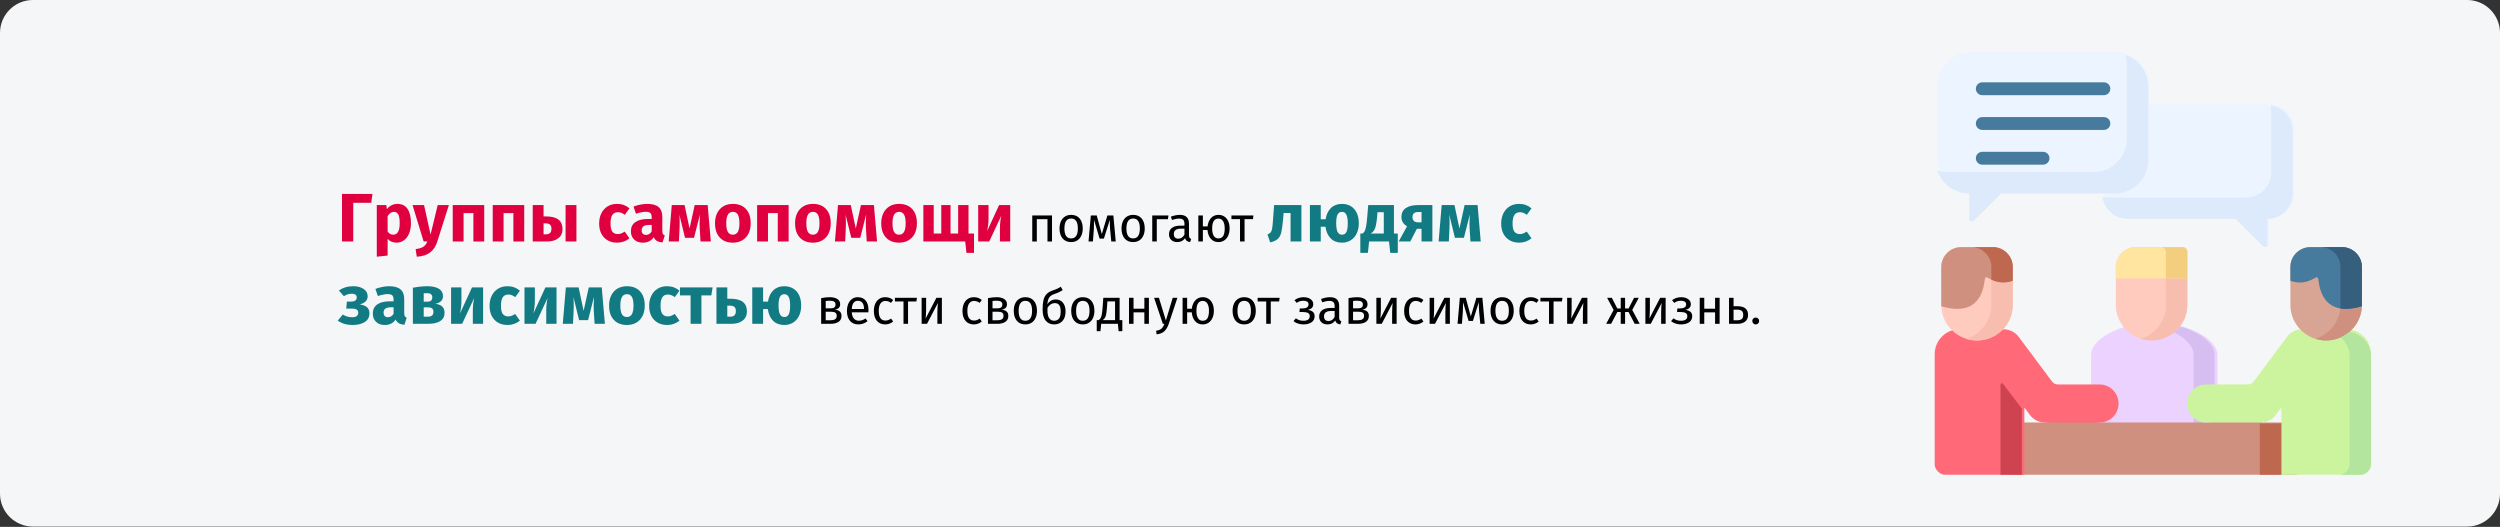 <?xml version="1.0" encoding="UTF-8"?>
<svg xmlns="http://www.w3.org/2000/svg" xmlns:xlink="http://www.w3.org/1999/xlink" width="911px" height="192px" viewBox="0 0 911 192" version="1.1">
  <rect x="0" y="0" width="911" height="192" fill="#333333" stroke="none"/>
  <title>Group 79@2x</title>
  <g id="Page-1" stroke="none" stroke-width="1" fill="none" fill-rule="evenodd">
    <g id="vorlage" transform="translate(0, -15212)">
      <g id="Group-79" transform="translate(0, 15212)">
        <g id="suchtselbsthilfe-definition-copy-2" fill-rule="nonzero">
          <path d="M12,0 L899,0 C905.627,0 911,5.373 911,12 L911,179.886 C911,186.513 905.627,191.886 899,191.886 L12,191.886 C5.373,191.886 0,186.513 0,179.886 L0,12 C0,5.373 5.373,0 12,0 Z" id="Path" fill="#F5F6F7"></path>
          <g id="Group" transform="translate(705, 19)">
            <path d="M69.63,100 L90.37,100 C97.14,101.995 103,105.89 103,110.376 L103,137 L57,137 L57,110.376 C57,105.89 62.86,101.995 69.63,100 L69.63,100 Z" id="Path" fill="#EBD2FF"></path>
            <path d="M94.373,110.376 L94.373,137 L102,137 L102,110.376 C102,105.89 96.259,101.995 89.626,100 L82,100 C88.632,101.995 94.373,105.89 94.373,110.376 Z" id="Path" fill="#D7BEF0"></path>
            <polygon id="Path" fill="#D09080" points="28 134.953 40.28 134.953 50.331 133.538 60.284 134.953 99.708 134.953 109.51 133 119.711 134.953 132 134.953 132 154 28 154"></polygon>
            <path d="M0,150.537 L0,110.066 C0,105.081 4.032,101 8.947,101 L23.721,101 C23.978,101 24.225,101.018 24.482,101.036 C26.772,100.812 29.124,101.761 30.618,103.756 L42.633,119.866 C43.243,120.68 43.898,121.11 45.091,121.11 L60.148,121.11 C63.932,121.11 67,124.206 67,128.037 C67,131.867 63.932,134.973 60.148,134.973 L40.158,134.973 C38.089,134.973 36.046,134.015 34.702,132.216 L32.669,129.487 L32.669,154 L3.422,154 C1.68,153.687 0.309,152.3 0,150.537 L0,150.537 Z" id="Path" fill="#FF6978"></path>
            <path d="M159,150.537 L159,110.066 C159,105.081 154.977,101 150.053,101 L135.287,101 C135.031,101 134.775,101.018 134.527,101.036 C132.228,100.812 129.877,101.761 128.382,103.756 L116.367,119.866 C115.81,120.609 115.165,121.11 113.909,121.11 L98.852,121.11 C95.068,121.11 92,124.206 92,128.037 C92,131.867 95.068,134.973 98.852,134.973 L118.842,134.973 C120.912,134.973 122.954,134.015 124.298,132.216 L126.34,129.487 L126.34,154 L155.579,154 C157.32,153.687 158.691,152.3 159,150.537 L159,150.537 Z" id="Path" fill="#CCF49F"></path>
            <path d="M71.163,60.659 L110.261,60.659 L120.155,70.602 C120.939,71.391 121.838,70.93 121.838,69.894 L121.838,60.659 C126.877,60.659 131,56.515 131,51.451 L131,28.209 C131,23.144 126.877,19 121.838,19 L71.163,19 C66.123,19 62,23.144 62,28.209 L62,51.451 C62,56.515 66.123,60.659 71.163,60.659 Z" id="Path" fill="#ECF4FF"></path>
            <path d="M24.732,50.821 L65.848,50.821 C72.532,50.821 78,45.392 78,38.756 L78,12.065 C78,5.429 72.532,-1.77635684e-15 65.848,-1.77635684e-15 L13.152,-1.77635684e-15 C6.468,-1.77635684e-15 1,5.429 1,12.065 L1,38.756 C1,45.392 6.469,50.821 13.152,50.821 L13.152,59.948 C13.152,60.927 14.121,61.364 14.843,60.638 L24.732,50.821 Z" id="Path" fill="#ECF4FF"></path>
            <g transform="translate(1, 1)">
              <path d="M16.321,14.681 C15.037,14.681 14,13.63 14,12.34 C14,11.051 15.037,10 16.321,10 L60.67,10 C61.963,10 63,11.051 63,12.34 C63,13.63 61.963,14.681 60.67,14.681 L16.321,14.681 Z M16.321,40 C15.037,40 14,38.958 14,37.669 C14,36.379 15.037,35.328 16.321,35.328 L38.5,35.328 C39.784,35.328 40.83,36.379 40.83,37.669 C40.83,38.958 39.784,40 38.5,40 L16.321,40 Z M16.321,27.336 C15.037,27.336 14,26.294 14,25.005 C14,23.715 15.037,22.664 16.321,22.664 L60.67,22.664 C61.963,22.664 63,23.715 63,25.005 C63,26.294 61.963,27.336 60.67,27.336 L16.321,27.336 Z" id="Shape" fill="#477B9E"></path>
              <g id="Path">
                <path d="M91.056,91.141 C91.056,98.254 85.194,104.075 78.03,104.075 C70.867,104.075 65.005,98.254 65.005,91.141 C65.005,86.524 65.005,81.899 65.005,77.283 C65.005,73.299 68.29,70.046 72.301,70.046 L89.117,70.046 C90.454,70.046 91.056,70.802 91.056,71.972 L91.056,91.141 Z" fill="#FFCBBE"></path>
                <path d="M65.005,77.283 L65.005,81.459 L91.056,81.459 L91.056,71.972 C91.056,70.802 90.454,70.046 89.117,70.046 L72.301,70.046 C68.29,70.046 65.005,73.299 65.005,77.283 Z" fill="#FFE5A0"></path>
                <path d="M1.399,91.141 C1.399,98.254 7.252,104.075 14.416,104.075 C21.58,104.075 27.441,98.254 27.441,91.141 L27.441,77.283 C27.441,73.299 24.165,70.046 20.154,70.046 L8.686,70.046 C4.675,70.046 1.399,73.299 1.399,77.283 L1.399,91.141 Z" fill="#FFCBBE"></path>
                <path d="M154.67,91.141 C154.67,98.254 148.808,104.075 141.644,104.075 C134.481,104.075 128.619,98.254 128.619,91.141 L128.619,77.283 C128.619,73.299 131.904,70.046 135.907,70.046 L147.383,70.046 C151.385,70.046 154.67,73.299 154.67,77.283 L154.67,91.141 Z" fill="#D8A595"></path>
                <path d="M154.67,91.141 C154.67,98.254 148.808,104.075 141.644,104.075 C140.29,104.075 138.97,103.864 137.74,103.477 C142.618,101.938 146.284,97.612 146.798,92.398 C148.835,92.741 151.403,92.565 154.653,91.589 L154.671,77.283 L154.671,91.141 L154.67,91.141 Z" fill="#D09080"></path>
                <path d="M27.442,77.283 L27.442,82.321 C23.776,83.675 20.765,82.567 19.003,81.565 C17.63,80.791 17.391,80.791 17.232,82.031 C16.754,85.671 15.107,95.695 1.408,91.588 L1.399,77.282 C1.39,73.299 4.675,70.046 8.687,70.046 L20.154,70.046 C24.165,70.046 27.442,73.299 27.442,77.283 Z" fill="#D09080"></path>
                <path d="M128.619,77.283 L128.619,82.321 C132.294,83.675 135.295,82.567 137.066,81.565 C138.43,80.791 138.669,80.791 138.829,82.031 C139.307,85.671 140.962,95.695 154.653,91.588 L154.67,77.282 C154.67,73.299 151.385,70.046 147.383,70.046 L135.907,70.046 C131.904,70.046 128.619,73.299 128.619,77.283 L128.619,77.283 Z" fill="#477B9E"></path>
                <path d="M146.86,77.283 L146.86,91.141 C146.86,91.562 146.842,91.985 146.798,92.398 C148.835,92.741 151.403,92.565 154.653,91.589 L154.671,77.283 C154.671,73.467 151.66,70.319 147.888,70.064 C147.72,70.046 147.551,70.046 147.383,70.046 L139.572,70.046 C143.575,70.046 146.86,73.299 146.86,77.283 L146.86,77.283 Z" fill="#365E7D"></path>
                <path d="M19.632,91.141 C19.632,96.9 15.789,101.815 10.511,103.477 C11.751,103.864 13.062,104.075 14.416,104.075 C21.58,104.075 27.442,98.254 27.442,91.141 L27.442,82.321 C24.183,83.517 21.438,82.779 19.632,81.899 L19.632,91.141 Z" fill="#F7BEAF"></path>
                <path d="M12.344,70.046 C16.356,70.046 19.632,73.299 19.632,77.283 L19.632,81.899 C21.438,82.778 24.183,83.517 27.442,82.321 L27.442,77.283 C27.442,73.299 24.165,70.046 20.154,70.046 L12.344,70.046 Z" fill="#BE694F"></path>
                <path d="M83.246,91.141 C83.246,96.9 79.403,101.815 74.125,103.477 C75.365,103.864 76.675,104.075 78.03,104.075 C85.194,104.075 91.056,98.254 91.056,91.141 L91.056,81.459 L83.246,81.459 L83.246,91.141 Z" fill="#F7BEAF"></path>
                <path d="M83.246,71.972 L83.246,81.459 L91.056,81.459 L91.056,71.972 C91.056,70.802 90.454,70.046 89.117,70.046 L81.306,70.046 C82.644,70.046 83.246,70.802 83.246,71.972 L83.246,71.972 Z" fill="#F2CE7E"></path>
                <path d="M23.917,119.894 C23.608,119.48 22.97,119.683 22.97,120.211 L22.97,153 L25.989,153 L30.78,153 L30.78,143.653 L30.78,134.305 L30.78,128.915 L23.917,119.894 Z" fill="#CF4351"></path>
                <path d="M150.19,109.835 L150.19,149.597 C149.888,151.329 148.507,152.692 146.772,153 L154.573,153 C156.318,152.692 157.69,151.329 158,149.597 L158,109.835 C158,105.28 154.511,101.499 150.066,100.989 C149.119,101.789 148.056,102.457 146.914,102.959 C148.914,104.594 150.19,107.074 150.19,109.835 L150.19,109.835 Z" fill="#B3E59F"></path>
                <path d="M60.161,51.888 C60.807,56.302 64.659,59.732 69.282,59.732 L108.58,59.732 L118.524,69.606 C119.312,70.389 120.216,69.932 120.216,68.903 L120.216,59.732 C125.281,59.732 129.425,55.616 129.425,50.587 L129.425,27.505 C129.425,22.915 125.98,19.09 121.526,18.457 C121.588,18.879 121.615,19.31 121.615,19.75 L121.615,42.832 C121.615,47.861 117.48,51.976 112.414,51.976 L61.471,51.976 C61.029,51.976 60.595,51.941 60.161,51.888 L60.161,51.888 Z" fill="#DDEAFB"></path>
                <path d="M69.007,30.618 C69.007,36.166 65.208,40.87 60.072,42.312 C59.027,42.603 57.92,42.761 56.787,42.761 L3.799,42.761 C2.471,42.761 1.195,42.541 2.66453526e-15,42.154 C1.603,46.99 6.216,50.507 11.609,50.507 L11.609,59.687 C11.609,60.672 12.583,61.112 13.309,60.382 L23.253,50.507 L60.072,50.507 L64.597,50.507 C71.318,50.507 76.817,45.047 76.817,38.373 L76.817,18.36 L76.817,11.528 C76.817,6.173 73.275,1.592 68.396,-3.55271368e-15 C68.794,1.187 69.007,2.462 69.007,3.772 L69.007,18.369 L69.007,30.618 L69.007,30.618 Z" fill="#DDEAFB"></path>
                <polygon fill="#BE694F" points="117.479 134.305 125.289 134.305 125.289 153 117.479 153"></polygon>
              </g>
            </g>
          </g>
        </g>
        <g id="Группы-самопомощи-по" transform="translate(123.075, 70.675)" fill-rule="nonzero">
          <polygon id="Path" fill="#E0003F" points="12.65 0 12.2 3.225 5.65 3.225 5.65 17.325 1.55 17.325 1.55 0"></polygon>
          <path d="M21.725,3.625 C23.392,3.625 24.633,4.242 25.45,5.475 C26.267,6.708 26.675,8.433 26.675,10.65 C26.675,12.017 26.462,13.238 26.038,14.312 C25.613,15.387 25,16.229 24.2,16.837 C23.4,17.446 22.467,17.75 21.4,17.75 C20.067,17.75 18.992,17.292 18.175,16.375 L18.175,22.45 L14.225,22.875 L14.225,4.05 L17.7,4.05 L17.9,5.525 C18.417,4.875 19.008,4.396 19.675,4.088 C20.342,3.779 21.025,3.625 21.725,3.625 Z M20.2,14.85 C21.783,14.85 22.575,13.467 22.575,10.7 C22.575,9.133 22.4,8.046 22.05,7.438 C21.7,6.829 21.175,6.525 20.475,6.525 C20.025,6.525 19.604,6.658 19.212,6.925 C18.821,7.192 18.475,7.575 18.175,8.075 L18.175,13.675 C18.708,14.458 19.383,14.85 20.2,14.85 Z" id="Shape" fill="#E0003F"></path>
          <path d="M36.275,17.35 C35.742,19.067 34.871,20.387 33.663,21.312 C32.454,22.238 30.833,22.758 28.8,22.875 L28.375,20.1 C29.642,19.933 30.579,19.65 31.188,19.25 C31.796,18.85 32.283,18.208 32.65,17.325 L31.3,17.325 L27.25,4.05 L31.45,4.05 L33.825,14.8 L36.425,4.05 L40.5,4.05 L36.275,17.35 Z" id="Path" fill="#E0003F"></path>
          <polygon id="Path" fill="#E0003F" points="49.425 17.325 49.425 6.975 45.85 6.975 45.85 17.325 41.9 17.325 41.9 4.05 53.375 4.05 53.375 17.325"></polygon>
          <polygon id="Path" fill="#E0003F" points="64 17.325 64 6.975 60.425 6.975 60.425 17.325 56.475 17.325 56.475 4.05 67.95 4.05 67.95 17.325"></polygon>
          <path d="M75.7,8.175 C77.85,8.175 79.421,8.562 80.412,9.338 C81.404,10.113 81.9,11.258 81.9,12.775 C81.9,14.242 81.383,15.367 80.35,16.15 C79.317,16.933 77.958,17.325 76.275,17.325 L71.05,17.325 L71.05,4.05 L75,4.05 L75,8.175 L75.7,8.175 Z M83.025,4.05 L86.975,4.05 L86.975,17.325 L83.025,17.325 L83.025,4.05 Z M75.85,14.725 C77.2,14.725 77.875,14.05 77.875,12.7 C77.875,12.017 77.704,11.512 77.362,11.188 C77.021,10.863 76.442,10.7 75.625,10.7 L75,10.7 L75,14.725 L75.85,14.725 Z" id="Shape" fill="#E0003F"></path>
          <path d="M101.75,3.625 C102.667,3.625 103.492,3.758 104.225,4.025 C104.958,4.292 105.65,4.7 106.3,5.25 L104.6,7.6 C103.767,6.967 102.925,6.65 102.075,6.65 C101.192,6.65 100.525,6.975 100.075,7.625 C99.625,8.275 99.4,9.325 99.4,10.775 C99.4,12.175 99.625,13.167 100.075,13.75 C100.525,14.333 101.175,14.625 102.025,14.625 C102.475,14.625 102.883,14.554 103.25,14.412 C103.617,14.271 104.058,14.042 104.575,13.725 L106.3,16.175 C104.983,17.225 103.492,17.75 101.825,17.75 C100.475,17.75 99.308,17.462 98.325,16.887 C97.342,16.312 96.583,15.504 96.05,14.463 C95.517,13.421 95.25,12.2 95.25,10.8 C95.25,9.4 95.517,8.158 96.05,7.075 C96.583,5.992 97.342,5.146 98.325,4.537 C99.308,3.929 100.45,3.625 101.75,3.625 Z" id="Path" fill="#E0003F"></path>
          <path d="M118.275,13.475 C118.275,13.975 118.346,14.342 118.487,14.575 C118.629,14.808 118.858,14.983 119.175,15.1 L118.35,17.675 C117.533,17.608 116.867,17.429 116.35,17.137 C115.833,16.846 115.433,16.383 115.15,15.75 C114.283,17.083 112.95,17.75 111.15,17.75 C109.833,17.75 108.783,17.367 108,16.6 C107.217,15.833 106.825,14.833 106.825,13.6 C106.825,12.15 107.358,11.042 108.425,10.275 C109.492,9.508 111.033,9.125 113.05,9.125 L114.4,9.125 L114.4,8.55 C114.4,7.767 114.233,7.229 113.9,6.938 C113.567,6.646 112.983,6.5 112.15,6.5 C111.717,6.5 111.192,6.562 110.575,6.688 C109.958,6.812 109.325,6.983 108.675,7.2 L107.775,4.6 C108.608,4.283 109.463,4.042 110.338,3.875 C111.213,3.708 112.025,3.625 112.775,3.625 C114.675,3.625 116.067,4.017 116.95,4.8 C117.833,5.583 118.275,6.758 118.275,8.325 L118.275,13.475 Z M112.3,14.925 C113.2,14.925 113.9,14.5 114.4,13.65 L114.4,11.3 L113.425,11.3 C112.525,11.3 111.854,11.458 111.412,11.775 C110.971,12.092 110.75,12.583 110.75,13.25 C110.75,13.783 110.888,14.196 111.162,14.488 C111.438,14.779 111.817,14.925 112.3,14.925 Z" id="Shape" fill="#E0003F"></path>
          <path d="M135.95,17.325 L132.2,17.325 L131.9,12.575 C131.867,11.742 131.85,11.142 131.85,10.775 C131.85,9.958 131.892,8.867 131.975,7.5 L129.825,15.975 L126.55,15.975 L124.475,7.525 C124.558,8.392 124.6,9.383 124.6,10.5 C124.6,10.95 124.583,11.642 124.55,12.575 L124.325,17.325 L120.6,17.325 L121.725,4.05 L126.375,4.05 L128.2,12.6 L130.075,4.05 L134.8,4.05 L135.95,17.325 Z" id="Path" fill="#E0003F"></path>
          <path d="M143.975,3.625 C146.008,3.625 147.6,4.246 148.75,5.487 C149.9,6.729 150.475,8.467 150.475,10.7 C150.475,12.117 150.213,13.354 149.688,14.412 C149.162,15.471 148.412,16.292 147.438,16.875 C146.463,17.458 145.308,17.75 143.975,17.75 C141.958,17.75 140.371,17.129 139.213,15.887 C138.054,14.646 137.475,12.908 137.475,10.675 C137.475,9.258 137.738,8.021 138.262,6.963 C138.787,5.904 139.537,5.083 140.512,4.5 C141.488,3.917 142.642,3.625 143.975,3.625 Z M143.975,6.525 C143.175,6.525 142.575,6.862 142.175,7.537 C141.775,8.213 141.575,9.258 141.575,10.675 C141.575,12.125 141.771,13.183 142.162,13.85 C142.554,14.517 143.158,14.85 143.975,14.85 C144.775,14.85 145.375,14.512 145.775,13.838 C146.175,13.162 146.375,12.117 146.375,10.7 C146.375,9.25 146.179,8.192 145.787,7.525 C145.396,6.858 144.792,6.525 143.975,6.525 Z" id="Shape" fill="#E0003F"></path>
          <polygon id="Path" fill="#E0003F" points="160.35 17.325 160.35 6.975 156.775 6.975 156.775 17.325 152.825 17.325 152.825 4.05 164.3 4.05 164.3 17.325"></polygon>
          <path d="M173.15,3.625 C175.183,3.625 176.775,4.246 177.925,5.487 C179.075,6.729 179.65,8.467 179.65,10.7 C179.65,12.117 179.387,13.354 178.863,14.412 C178.338,15.471 177.588,16.292 176.613,16.875 C175.637,17.458 174.483,17.75 173.15,17.75 C171.133,17.75 169.546,17.129 168.387,15.887 C167.229,14.646 166.65,12.908 166.65,10.675 C166.65,9.258 166.912,8.021 167.438,6.963 C167.963,5.904 168.713,5.083 169.688,4.5 C170.662,3.917 171.817,3.625 173.15,3.625 Z M173.15,6.525 C172.35,6.525 171.75,6.862 171.35,7.537 C170.95,8.213 170.75,9.258 170.75,10.675 C170.75,12.125 170.946,13.183 171.338,13.85 C171.729,14.517 172.333,14.85 173.15,14.85 C173.95,14.85 174.55,14.512 174.95,13.838 C175.35,13.162 175.55,12.117 175.55,10.7 C175.55,9.25 175.354,8.192 174.963,7.525 C174.571,6.858 173.967,6.525 173.15,6.525 Z" id="Shape" fill="#E0003F"></path>
          <path d="M196.525,17.325 L192.775,17.325 L192.475,12.575 C192.442,11.742 192.425,11.142 192.425,10.775 C192.425,9.958 192.467,8.867 192.55,7.5 L190.4,15.975 L187.125,15.975 L185.05,7.525 C185.133,8.392 185.175,9.383 185.175,10.5 C185.175,10.95 185.158,11.642 185.125,12.575 L184.9,17.325 L181.175,17.325 L182.3,4.05 L186.95,4.05 L188.775,12.6 L190.65,4.05 L195.375,4.05 L196.525,17.325 Z" id="Path" fill="#E0003F"></path>
          <path d="M204.55,3.625 C206.583,3.625 208.175,4.246 209.325,5.487 C210.475,6.729 211.05,8.467 211.05,10.7 C211.05,12.117 210.787,13.354 210.262,14.412 C209.738,15.471 208.988,16.292 208.012,16.875 C207.037,17.458 205.883,17.75 204.55,17.75 C202.533,17.75 200.946,17.129 199.787,15.887 C198.629,14.646 198.05,12.908 198.05,10.675 C198.05,9.258 198.312,8.021 198.838,6.963 C199.363,5.904 200.113,5.083 201.088,4.5 C202.062,3.917 203.217,3.625 204.55,3.625 Z M204.55,6.525 C203.75,6.525 203.15,6.862 202.75,7.537 C202.35,8.213 202.15,9.258 202.15,10.675 C202.15,12.125 202.346,13.183 202.738,13.85 C203.129,14.517 203.733,14.85 204.55,14.85 C205.35,14.85 205.95,14.512 206.35,13.838 C206.75,13.162 206.95,12.117 206.95,10.7 C206.95,9.25 206.754,8.192 206.363,7.525 C205.971,6.858 205.367,6.525 204.55,6.525 Z" id="Shape" fill="#E0003F"></path>
          <polygon id="Path" fill="#E0003F" points="229.85 14.425 231.85 14.425 231.85 21.475 229.1 21.475 228.65 17.325 213.4 17.325 213.4 4.05 217.175 4.05 217.175 14.425 219.925 14.425 219.925 4.05 223.3 4.05 223.3 14.425 226.075 14.425 226.075 4.05 229.85 4.05"></polygon>
          <path d="M245.05,17.325 L241.3,17.325 L241.3,12.6 C241.3,11.667 241.35,10.783 241.45,9.95 C241.55,9.117 241.675,8.417 241.825,7.85 L237.4,17.325 L233.375,17.325 L233.375,4.05 L237.15,4.05 L237.15,8.85 C237.15,9.733 237.096,10.6 236.988,11.45 C236.879,12.3 236.758,13 236.625,13.55 L241,4.05 L245.05,4.05 L245.05,17.325 Z" id="Path" fill="#E0003F"></path>
          <polygon id="Path" fill="#000000" points="258.624 17.325 258.624 9.189 254.736 9.189 254.736 17.325 253.08 17.325 253.08 7.839 260.28 7.839 260.28 17.325"></polygon>
          <path d="M267.264,7.623 C268.596,7.623 269.631,8.067 270.369,8.955 C271.107,9.843 271.476,11.049 271.476,12.573 C271.476,13.557 271.308,14.424 270.972,15.174 C270.636,15.924 270.15,16.506 269.514,16.92 C268.878,17.334 268.122,17.541 267.246,17.541 C265.914,17.541 264.876,17.097 264.132,16.209 C263.388,15.321 263.016,14.115 263.016,12.591 C263.016,11.607 263.184,10.74 263.52,9.99 C263.856,9.24 264.342,8.658 264.978,8.244 C265.614,7.83 266.376,7.623 267.264,7.623 Z M267.264,8.955 C265.62,8.955 264.798,10.167 264.798,12.591 C264.798,15.003 265.614,16.209 267.246,16.209 C268.878,16.209 269.694,14.997 269.694,12.573 C269.694,10.161 268.884,8.955 267.264,8.955 Z" id="Shape" fill="#000000"></path>
          <path d="M283.5,17.325 L281.88,17.325 L281.448,12.843 C281.4,12.375 281.37,11.856 281.358,11.286 C281.346,10.716 281.34,10.101 281.34,9.441 L279.18,16.281 L277.614,16.281 L275.598,9.459 C275.598,11.043 275.574,12.165 275.526,12.825 L275.184,17.325 L273.582,17.325 L274.428,7.839 L276.57,7.839 L278.424,14.625 L280.458,7.839 L282.636,7.839 L283.5,17.325 Z" id="Path" fill="#000000"></path>
          <path d="M289.854,7.623 C291.186,7.623 292.221,8.067 292.959,8.955 C293.697,9.843 294.066,11.049 294.066,12.573 C294.066,13.557 293.898,14.424 293.562,15.174 C293.226,15.924 292.74,16.506 292.104,16.92 C291.468,17.334 290.712,17.541 289.836,17.541 C288.504,17.541 287.466,17.097 286.722,16.209 C285.978,15.321 285.606,14.115 285.606,12.591 C285.606,11.607 285.774,10.74 286.11,9.99 C286.446,9.24 286.932,8.658 287.568,8.244 C288.204,7.83 288.966,7.623 289.854,7.623 Z M289.854,8.955 C288.21,8.955 287.388,10.167 287.388,12.591 C287.388,15.003 288.204,16.209 289.836,16.209 C291.468,16.209 292.284,14.997 292.284,12.573 C292.284,10.161 291.474,8.955 289.854,8.955 Z" id="Shape" fill="#000000"></path>
          <polygon id="Path" fill="#000000" points="298.458 17.325 296.802 17.325 296.802 7.839 302.724 7.839 302.508 9.207 298.458 9.207"></polygon>
          <path d="M310.194,15.111 C310.194,15.495 310.26,15.78 310.392,15.966 C310.524,16.152 310.722,16.293 310.986,16.389 L310.608,17.541 C310.116,17.481 309.72,17.343 309.42,17.127 C309.12,16.911 308.898,16.575 308.754,16.119 C308.118,17.067 307.176,17.541 305.928,17.541 C304.992,17.541 304.254,17.277 303.714,16.749 C303.174,16.221 302.904,15.531 302.904,14.679 C302.904,13.671 303.267,12.897 303.993,12.357 C304.719,11.817 305.748,11.547 307.08,11.547 L308.538,11.547 L308.538,10.845 C308.538,10.173 308.376,9.693 308.052,9.405 C307.728,9.117 307.23,8.973 306.558,8.973 C305.862,8.973 305.01,9.141 304.002,9.477 L303.588,8.271 C304.764,7.839 305.856,7.623 306.864,7.623 C307.98,7.623 308.814,7.896 309.366,8.442 C309.918,8.988 310.194,9.765 310.194,10.773 L310.194,15.111 Z M306.306,16.299 C307.254,16.299 307.998,15.807 308.538,14.823 L308.538,12.645 L307.296,12.645 C305.544,12.645 304.668,13.293 304.668,14.589 C304.668,15.153 304.806,15.579 305.082,15.867 C305.358,16.155 305.766,16.299 306.306,16.299 Z" id="Shape" fill="#000000"></path>
          <path d="M320.922,7.623 C321.75,7.623 322.47,7.827 323.082,8.235 C323.694,8.643 324.165,9.219 324.495,9.963 C324.825,10.707 324.99,11.577 324.99,12.573 C324.99,13.509 324.831,14.352 324.513,15.102 C324.195,15.852 323.727,16.446 323.109,16.884 C322.491,17.322 321.756,17.541 320.904,17.541 C319.752,17.541 318.828,17.136 318.132,16.326 C317.436,15.516 317.04,14.457 316.944,13.149 L315.252,13.149 L315.252,17.325 L313.596,17.325 L313.596,7.839 L315.252,7.839 L315.252,11.817 L316.962,11.817 C317.094,10.581 317.511,9.573 318.213,8.793 C318.915,8.013 319.818,7.623 320.922,7.623 Z M320.904,16.209 C321.72,16.209 322.308,15.903 322.668,15.291 C323.028,14.679 323.208,13.773 323.208,12.573 C323.208,11.421 323.01,10.533 322.614,9.909 C322.218,9.285 321.654,8.973 320.922,8.973 C319.398,8.973 318.636,10.179 318.636,12.591 C318.636,13.743 318.828,14.634 319.212,15.264 C319.596,15.894 320.16,16.209 320.904,16.209 Z" id="Shape" fill="#000000"></path>
          <polygon id="Path" fill="#000000" points="333.684 7.839 333.486 9.189 330.444 9.189 330.444 17.325 328.788 17.325 328.788 9.189 325.656 9.189 325.656 7.839"></polygon>
          <path d="M351.154,4.05 L351.154,17.325 L347.204,17.325 L347.204,6.95 L344.679,6.95 L344.429,9.775 C344.246,11.725 344.033,13.179 343.791,14.137 C343.55,15.096 343.129,15.85 342.529,16.4 C341.929,16.95 341.012,17.367 339.779,17.65 L338.804,14.775 C339.354,14.525 339.741,14.262 339.966,13.988 C340.192,13.713 340.362,13.271 340.479,12.662 C340.596,12.054 340.704,11.025 340.804,9.575 L341.204,4.05 L351.154,4.05 Z" id="Path" fill="#117A83"></path>
          <path d="M365.929,3.625 C367.162,3.625 368.241,3.904 369.166,4.463 C370.091,5.021 370.808,5.829 371.317,6.888 C371.825,7.946 372.079,9.217 372.079,10.7 C372.079,12.083 371.825,13.308 371.317,14.375 C370.808,15.442 370.091,16.271 369.166,16.863 C368.241,17.454 367.162,17.75 365.929,17.75 C364.246,17.75 362.887,17.242 361.854,16.225 C360.821,15.208 360.179,13.783 359.929,11.95 L358.204,11.95 L358.204,17.325 L354.254,17.325 L354.254,4.05 L358.204,4.05 L358.204,9.225 L359.979,9.225 C360.246,7.492 360.892,6.125 361.916,5.125 C362.942,4.125 364.279,3.625 365.929,3.625 Z M365.929,14.85 C366.696,14.85 367.241,14.512 367.567,13.838 C367.892,13.162 368.054,12.117 368.054,10.7 C368.054,9.283 367.883,8.233 367.541,7.55 C367.2,6.867 366.662,6.525 365.929,6.525 C365.196,6.525 364.662,6.858 364.329,7.525 C363.996,8.192 363.829,9.242 363.829,10.675 C363.829,12.108 364,13.162 364.341,13.838 C364.683,14.512 365.212,14.85 365.929,14.85 Z" id="Shape" fill="#117A83"></path>
          <path d="M386.279,14.425 L386.279,21.475 L383.529,21.475 L383.079,17.325 L375.829,17.325 L375.379,21.475 L372.629,21.475 L372.629,14.425 L373.454,14.425 C373.754,14.208 374,13.929 374.192,13.588 C374.383,13.246 374.558,12.683 374.716,11.9 C374.875,11.117 375.012,10 375.129,8.55 L375.504,4.05 L384.879,4.05 L384.879,14.425 L386.279,14.425 Z M381.179,6.65 L378.879,6.65 L378.754,8.2 C378.637,9.533 378.491,10.604 378.317,11.412 C378.142,12.221 377.904,12.854 377.604,13.312 C377.304,13.771 376.904,14.142 376.404,14.425 L381.179,14.425 L381.179,6.65 Z" id="Shape" fill="#117A83"></path>
          <path d="M398.879,4.05 L398.879,17.325 L394.929,17.325 L394.929,12.7 L393.229,12.7 L390.829,17.325 L386.604,17.325 L389.654,11.775 C389.004,11.425 388.5,10.963 388.142,10.387 C387.783,9.812 387.604,9.142 387.604,8.375 C387.604,6.958 388.133,5.883 389.192,5.15 C390.25,4.417 391.787,4.05 393.804,4.05 L398.879,4.05 Z M394.929,10.35 L394.929,6.575 L393.779,6.575 C393.062,6.575 392.525,6.733 392.166,7.05 C391.808,7.367 391.629,7.817 391.629,8.4 C391.629,9.017 391.8,9.496 392.142,9.838 C392.483,10.179 393.004,10.35 393.704,10.35 L394.929,10.35 Z" id="Shape" fill="#117A83"></path>
          <path d="M416.504,17.325 L412.754,17.325 L412.454,12.575 C412.421,11.742 412.404,11.142 412.404,10.775 C412.404,9.958 412.446,8.867 412.529,7.5 L410.379,15.975 L407.104,15.975 L405.029,7.525 C405.112,8.392 405.154,9.383 405.154,10.5 C405.154,10.95 405.137,11.642 405.104,12.575 L404.879,17.325 L401.154,17.325 L402.279,4.05 L406.929,4.05 L408.754,12.6 L410.629,4.05 L415.354,4.05 L416.504,17.325 Z" id="Path" fill="#117A83"></path>
          <path d="M430.454,3.625 C431.371,3.625 432.196,3.758 432.929,4.025 C433.662,4.292 434.354,4.7 435.004,5.25 L433.304,7.6 C432.471,6.967 431.629,6.65 430.779,6.65 C429.896,6.65 429.229,6.975 428.779,7.625 C428.329,8.275 428.104,9.325 428.104,10.775 C428.104,12.175 428.329,13.167 428.779,13.75 C429.229,14.333 429.879,14.625 430.729,14.625 C431.179,14.625 431.587,14.554 431.954,14.412 C432.321,14.271 432.762,14.042 433.279,13.725 L435.004,16.175 C433.687,17.225 432.196,17.75 430.529,17.75 C429.179,17.75 428.012,17.462 427.029,16.887 C426.046,16.312 425.287,15.504 424.754,14.463 C424.221,13.421 423.954,12.2 423.954,10.8 C423.954,9.4 424.221,8.158 424.754,7.075 C425.287,5.992 426.046,5.146 427.029,4.537 C428.012,3.929 429.154,3.625 430.454,3.625 Z" id="Path" fill="#117A83"></path>
          <path d="M5.7,33.625 C7.183,33.625 8.421,33.954 9.412,34.612 C10.404,35.271 10.9,36.167 10.9,37.3 C10.9,38.767 9.933,39.75 8,40.25 C9.183,40.417 10.071,40.763 10.662,41.288 C11.254,41.812 11.55,42.55 11.55,43.5 C11.55,44.883 10.988,45.938 9.863,46.663 C8.738,47.388 7.25,47.75 5.4,47.75 C3.25,47.75 1.45,47.217 0,46.15 L1.85,43.95 C2.45,44.317 3.008,44.571 3.525,44.712 C4.042,44.854 4.625,44.925 5.275,44.925 C6.742,44.925 7.475,44.375 7.475,43.275 C7.475,42.275 6.708,41.775 5.175,41.775 L3.1,41.775 L3.325,39.225 L4.875,39.225 C5.525,39.225 6.029,39.096 6.388,38.837 C6.746,38.579 6.925,38.2 6.925,37.7 C6.925,37.25 6.763,36.913 6.438,36.688 C6.112,36.462 5.683,36.35 5.15,36.35 C4.583,36.35 4.075,36.425 3.625,36.575 C3.175,36.725 2.708,36.95 2.225,37.25 L0.4,35.175 C1.15,34.658 1.954,34.271 2.812,34.013 C3.671,33.754 4.633,33.625 5.7,33.625 Z" id="Path" fill="#117A83"></path>
          <path d="M24.225,43.475 C24.225,43.975 24.296,44.342 24.438,44.575 C24.579,44.808 24.808,44.983 25.125,45.1 L24.3,47.675 C23.483,47.608 22.817,47.429 22.3,47.138 C21.783,46.846 21.383,46.383 21.1,45.75 C20.233,47.083 18.9,47.75 17.1,47.75 C15.783,47.75 14.733,47.367 13.95,46.6 C13.167,45.833 12.775,44.833 12.775,43.6 C12.775,42.15 13.308,41.042 14.375,40.275 C15.442,39.508 16.983,39.125 19,39.125 L20.35,39.125 L20.35,38.55 C20.35,37.767 20.183,37.229 19.85,36.938 C19.517,36.646 18.933,36.5 18.1,36.5 C17.667,36.5 17.142,36.562 16.525,36.688 C15.908,36.812 15.275,36.983 14.625,37.2 L13.725,34.6 C14.558,34.283 15.412,34.042 16.288,33.875 C17.163,33.708 17.975,33.625 18.725,33.625 C20.625,33.625 22.017,34.017 22.9,34.8 C23.783,35.583 24.225,36.758 24.225,38.325 L24.225,43.475 Z M18.25,44.925 C19.15,44.925 19.85,44.5 20.35,43.65 L20.35,41.3 L19.375,41.3 C18.475,41.3 17.804,41.458 17.363,41.775 C16.921,42.092 16.7,42.583 16.7,43.25 C16.7,43.783 16.837,44.196 17.113,44.487 C17.387,44.779 17.767,44.925 18.25,44.925 Z" id="Shape" fill="#117A83"></path>
          <path d="M35.55,40.025 C37.8,40.292 38.925,41.383 38.925,43.3 C38.925,44.65 38.396,45.658 37.337,46.325 C36.279,46.992 34.833,47.325 33,47.325 L27.375,47.325 L27.375,34.175 C29.358,33.808 31.108,33.625 32.625,33.625 C34.425,33.625 35.829,33.929 36.837,34.538 C37.846,35.146 38.35,36.042 38.35,37.225 C38.35,37.975 38.112,38.587 37.638,39.062 C37.163,39.538 36.467,39.858 35.55,40.025 Z M32.55,36.15 C32.033,36.15 31.625,36.167 31.325,36.2 L31.325,39.25 L32.725,39.25 C33.275,39.25 33.7,39.121 34,38.862 C34.3,38.604 34.45,38.208 34.45,37.675 C34.45,36.658 33.817,36.15 32.55,36.15 Z M32.875,44.725 C34.208,44.725 34.875,44.133 34.875,42.95 C34.875,42.4 34.717,41.992 34.4,41.725 C34.083,41.458 33.583,41.325 32.9,41.325 L31.325,41.325 L31.325,44.725 L32.875,44.725 Z" id="Shape" fill="#117A83"></path>
          <path d="M52.975,47.325 L49.225,47.325 L49.225,42.6 C49.225,41.667 49.275,40.783 49.375,39.95 C49.475,39.117 49.6,38.417 49.75,37.85 L45.325,47.325 L41.3,47.325 L41.3,34.05 L45.075,34.05 L45.075,38.85 C45.075,39.733 45.021,40.6 44.913,41.45 C44.804,42.3 44.683,43 44.55,43.55 L48.925,34.05 L52.975,34.05 L52.975,47.325 Z" id="Path" fill="#117A83"></path>
          <path d="M61.825,33.625 C62.742,33.625 63.567,33.758 64.3,34.025 C65.033,34.292 65.725,34.7 66.375,35.25 L64.675,37.6 C63.842,36.967 63,36.65 62.15,36.65 C61.267,36.65 60.6,36.975 60.15,37.625 C59.7,38.275 59.475,39.325 59.475,40.775 C59.475,42.175 59.7,43.167 60.15,43.75 C60.6,44.333 61.25,44.625 62.1,44.625 C62.55,44.625 62.958,44.554 63.325,44.413 C63.692,44.271 64.133,44.042 64.65,43.725 L66.375,46.175 C65.058,47.225 63.567,47.75 61.9,47.75 C60.55,47.75 59.383,47.462 58.4,46.888 C57.417,46.312 56.658,45.504 56.125,44.462 C55.592,43.421 55.325,42.2 55.325,40.8 C55.325,39.4 55.592,38.158 56.125,37.075 C56.658,35.992 57.417,35.146 58.4,34.538 C59.383,33.929 60.525,33.625 61.825,33.625 Z" id="Path" fill="#117A83"></path>
          <path d="M79.725,47.325 L75.975,47.325 L75.975,42.6 C75.975,41.667 76.025,40.783 76.125,39.95 C76.225,39.117 76.35,38.417 76.5,37.85 L72.075,47.325 L68.05,47.325 L68.05,34.05 L71.825,34.05 L71.825,38.85 C71.825,39.733 71.771,40.6 71.662,41.45 C71.554,42.3 71.433,43 71.3,43.55 L75.675,34.05 L79.725,34.05 L79.725,47.325 Z" id="Path" fill="#117A83"></path>
          <path d="M97.35,47.325 L93.6,47.325 L93.3,42.575 C93.267,41.742 93.25,41.142 93.25,40.775 C93.25,39.958 93.292,38.867 93.375,37.5 L91.225,45.975 L87.95,45.975 L85.875,37.525 C85.958,38.392 86,39.383 86,40.5 C86,40.95 85.983,41.642 85.95,42.575 L85.725,47.325 L82,47.325 L83.125,34.05 L87.775,34.05 L89.6,42.6 L91.475,34.05 L96.2,34.05 L97.35,47.325 Z" id="Path" fill="#117A83"></path>
          <path d="M105.375,33.625 C107.408,33.625 109,34.246 110.15,35.487 C111.3,36.729 111.875,38.467 111.875,40.7 C111.875,42.117 111.612,43.354 111.088,44.413 C110.562,45.471 109.812,46.292 108.838,46.875 C107.862,47.458 106.708,47.75 105.375,47.75 C103.358,47.75 101.771,47.129 100.612,45.888 C99.454,44.646 98.875,42.908 98.875,40.675 C98.875,39.258 99.138,38.021 99.662,36.962 C100.188,35.904 100.938,35.083 101.912,34.5 C102.888,33.917 104.042,33.625 105.375,33.625 Z M105.375,36.525 C104.575,36.525 103.975,36.862 103.575,37.538 C103.175,38.212 102.975,39.258 102.975,40.675 C102.975,42.125 103.171,43.183 103.562,43.85 C103.954,44.517 104.558,44.85 105.375,44.85 C106.175,44.85 106.775,44.513 107.175,43.837 C107.575,43.163 107.775,42.117 107.775,40.7 C107.775,39.25 107.579,38.192 107.188,37.525 C106.796,36.858 106.192,36.525 105.375,36.525 Z" id="Shape" fill="#117A83"></path>
          <path d="M119.975,33.625 C120.892,33.625 121.717,33.758 122.45,34.025 C123.183,34.292 123.875,34.7 124.525,35.25 L122.825,37.6 C121.992,36.967 121.15,36.65 120.3,36.65 C119.417,36.65 118.75,36.975 118.3,37.625 C117.85,38.275 117.625,39.325 117.625,40.775 C117.625,42.175 117.85,43.167 118.3,43.75 C118.75,44.333 119.4,44.625 120.25,44.625 C120.7,44.625 121.108,44.554 121.475,44.413 C121.842,44.271 122.283,44.042 122.8,43.725 L124.525,46.175 C123.208,47.225 121.717,47.75 120.05,47.75 C118.7,47.75 117.533,47.462 116.55,46.888 C115.567,46.312 114.808,45.504 114.275,44.462 C113.742,43.421 113.475,42.2 113.475,40.8 C113.475,39.4 113.742,38.158 114.275,37.075 C114.808,35.992 115.567,35.146 116.55,34.538 C117.533,33.929 118.675,33.625 119.975,33.625 Z" id="Path" fill="#117A83"></path>
          <polygon id="Path" fill="#117A83" points="136.6 34.05 136.125 36.975 132.525 36.975 132.525 47.325 128.575 47.325 128.575 36.975 124.7 36.975 124.7 34.05"></polygon>
          <path d="M142.9,38.175 C145.05,38.175 146.621,38.562 147.613,39.337 C148.604,40.112 149.1,41.258 149.1,42.775 C149.1,44.242 148.583,45.367 147.55,46.15 C146.517,46.933 145.158,47.325 143.475,47.325 L138,47.325 L138,34.05 L141.95,34.05 L141.95,38.175 L142.9,38.175 Z M143.05,44.725 C144.4,44.725 145.075,44.05 145.075,42.7 C145.075,42.017 144.904,41.513 144.562,41.188 C144.221,40.862 143.642,40.7 142.825,40.7 L141.95,40.7 L141.95,44.725 L143.05,44.725 Z" id="Shape" fill="#117A83"></path>
          <path d="M162.725,33.625 C163.958,33.625 165.037,33.904 165.963,34.462 C166.887,35.021 167.604,35.829 168.113,36.888 C168.621,37.946 168.875,39.217 168.875,40.7 C168.875,42.083 168.621,43.308 168.113,44.375 C167.604,45.442 166.887,46.271 165.963,46.862 C165.037,47.454 163.958,47.75 162.725,47.75 C161.042,47.75 159.683,47.242 158.65,46.225 C157.617,45.208 156.975,43.783 156.725,41.95 L155,41.95 L155,47.325 L151.05,47.325 L151.05,34.05 L155,34.05 L155,39.225 L156.775,39.225 C157.042,37.492 157.688,36.125 158.713,35.125 C159.738,34.125 161.075,33.625 162.725,33.625 Z M162.725,44.85 C163.492,44.85 164.037,44.513 164.363,43.837 C164.688,43.163 164.85,42.117 164.85,40.7 C164.85,39.283 164.679,38.233 164.338,37.55 C163.996,36.867 163.458,36.525 162.725,36.525 C161.992,36.525 161.458,36.858 161.125,37.525 C160.792,38.192 160.625,39.242 160.625,40.675 C160.625,42.108 160.796,43.163 161.137,43.837 C161.479,44.513 162.008,44.85 162.725,44.85 Z" id="Shape" fill="#117A83"></path>
          <path d="M181.159,42.177 C182.767,42.333 183.571,43.077 183.571,44.409 C183.571,45.405 183.208,46.14 182.482,46.614 C181.756,47.088 180.787,47.325 179.575,47.325 L176.155,47.325 L176.155,37.965 C177.271,37.737 178.309,37.623 179.269,37.623 C180.445,37.623 181.375,37.845 182.059,38.289 C182.743,38.733 183.085,39.369 183.085,40.197 C183.085,40.737 182.923,41.175 182.599,41.511 C182.275,41.847 181.795,42.069 181.159,42.177 Z M179.287,38.901 C178.783,38.901 178.291,38.937 177.811,39.009 L177.811,41.691 L179.593,41.691 C180.169,41.691 180.613,41.583 180.925,41.367 C181.237,41.151 181.393,40.785 181.393,40.269 C181.393,39.789 181.219,39.441 180.871,39.225 C180.523,39.009 179.995,38.901 179.287,38.901 Z M179.575,46.029 C180.283,46.029 180.835,45.909 181.231,45.669 C181.627,45.429 181.825,44.997 181.825,44.373 C181.825,43.857 181.657,43.485 181.321,43.257 C180.985,43.029 180.415,42.915 179.611,42.915 L177.811,42.915 L177.811,46.029 L179.575,46.029 Z" id="Shape" fill="#000000"></path>
          <path d="M193.399,42.303 C193.399,42.579 193.387,42.861 193.363,43.149 L187.315,43.149 C187.387,44.193 187.651,44.961 188.107,45.453 C188.563,45.945 189.151,46.191 189.871,46.191 C190.327,46.191 190.747,46.125 191.131,45.993 C191.515,45.861 191.917,45.651 192.337,45.363 L193.057,46.353 C192.049,47.145 190.945,47.541 189.745,47.541 C188.425,47.541 187.396,47.109 186.658,46.245 C185.92,45.381 185.551,44.193 185.551,42.681 C185.551,41.697 185.71,40.824 186.028,40.062 C186.346,39.3 186.802,38.703 187.396,38.271 C187.99,37.839 188.689,37.623 189.493,37.623 C190.753,37.623 191.719,38.037 192.391,38.865 C193.063,39.693 193.399,40.839 193.399,42.303 Z M191.761,41.817 C191.761,40.881 191.575,40.167 191.203,39.675 C190.831,39.183 190.273,38.937 189.529,38.937 C188.173,38.937 187.435,39.933 187.315,41.925 L191.761,41.925 L191.761,41.817 Z" id="Shape" fill="#000000"></path>
          <path d="M199.501,37.623 C200.065,37.623 200.581,37.704 201.049,37.866 C201.517,38.028 201.967,38.289 202.399,38.649 L201.607,39.693 C201.271,39.453 200.944,39.276 200.626,39.162 C200.308,39.048 199.957,38.991 199.573,38.991 C198.805,38.991 198.208,39.297 197.782,39.909 C197.356,40.521 197.143,41.427 197.143,42.627 C197.143,43.827 197.353,44.712 197.773,45.282 C198.193,45.852 198.793,46.137 199.573,46.137 C199.945,46.137 200.287,46.08 200.599,45.966 C200.911,45.852 201.259,45.669 201.643,45.417 L202.399,46.497 C201.535,47.193 200.569,47.541 199.501,47.541 C198.217,47.541 197.206,47.109 196.468,46.245 C195.73,45.381 195.361,44.187 195.361,42.663 C195.361,41.655 195.529,40.773 195.865,40.017 C196.201,39.261 196.678,38.673 197.296,38.253 C197.914,37.833 198.649,37.623 199.501,37.623 Z" id="Path" fill="#000000"></path>
          <polygon id="Path" fill="#000000" points="211.057 37.839 210.859 39.189 207.817 39.189 207.817 47.325 206.161 47.325 206.161 39.189 203.029 39.189 203.029 37.839"></polygon>
          <path d="M220.147,47.325 L218.509,47.325 L218.509,43.041 C218.509,42.321 218.533,41.637 218.581,40.989 C218.629,40.341 218.671,39.915 218.707,39.711 L214.729,47.325 L212.767,47.325 L212.767,37.839 L214.405,37.839 L214.405,42.123 C214.405,42.759 214.381,43.416 214.333,44.094 C214.285,44.772 214.249,45.207 214.225,45.399 L218.149,37.839 L220.147,37.839 L220.147,47.325 Z" id="Path" fill="#000000"></path>
          <path d="M231.793,37.623 C232.357,37.623 232.873,37.704 233.341,37.866 C233.809,38.028 234.259,38.289 234.691,38.649 L233.899,39.693 C233.563,39.453 233.236,39.276 232.918,39.162 C232.6,39.048 232.249,38.991 231.865,38.991 C231.097,38.991 230.5,39.297 230.074,39.909 C229.648,40.521 229.435,41.427 229.435,42.627 C229.435,43.827 229.645,44.712 230.065,45.282 C230.485,45.852 231.085,46.137 231.865,46.137 C232.237,46.137 232.579,46.08 232.891,45.966 C233.203,45.852 233.551,45.669 233.935,45.417 L234.691,46.497 C233.827,47.193 232.861,47.541 231.793,47.541 C230.509,47.541 229.498,47.109 228.76,46.245 C228.022,45.381 227.653,44.187 227.653,42.663 C227.653,41.655 227.821,40.773 228.157,40.017 C228.493,39.261 228.97,38.673 229.588,38.253 C230.206,37.833 230.941,37.623 231.793,37.623 Z" id="Path" fill="#000000"></path>
          <path d="M241.945,42.177 C243.553,42.333 244.357,43.077 244.357,44.409 C244.357,45.405 243.994,46.14 243.268,46.614 C242.542,47.088 241.573,47.325 240.361,47.325 L236.941,47.325 L236.941,37.965 C238.057,37.737 239.095,37.623 240.055,37.623 C241.231,37.623 242.161,37.845 242.845,38.289 C243.529,38.733 243.871,39.369 243.871,40.197 C243.871,40.737 243.709,41.175 243.385,41.511 C243.061,41.847 242.581,42.069 241.945,42.177 Z M240.073,38.901 C239.569,38.901 239.077,38.937 238.597,39.009 L238.597,41.691 L240.379,41.691 C240.955,41.691 241.399,41.583 241.711,41.367 C242.023,41.151 242.179,40.785 242.179,40.269 C242.179,39.789 242.005,39.441 241.657,39.225 C241.309,39.009 240.781,38.901 240.073,38.901 Z M240.361,46.029 C241.069,46.029 241.621,45.909 242.017,45.669 C242.413,45.429 242.611,44.997 242.611,44.373 C242.611,43.857 242.443,43.485 242.107,43.257 C241.771,43.029 241.201,42.915 240.397,42.915 L238.597,42.915 L238.597,46.029 L240.361,46.029 Z" id="Shape" fill="#000000"></path>
          <path d="M250.585,37.623 C251.917,37.623 252.952,38.067 253.69,38.955 C254.428,39.843 254.797,41.049 254.797,42.573 C254.797,43.557 254.629,44.424 254.293,45.174 C253.957,45.924 253.471,46.506 252.835,46.92 C252.199,47.334 251.443,47.541 250.567,47.541 C249.235,47.541 248.197,47.097 247.453,46.209 C246.709,45.321 246.337,44.115 246.337,42.591 C246.337,41.607 246.505,40.74 246.841,39.99 C247.177,39.24 247.663,38.658 248.299,38.244 C248.935,37.83 249.697,37.623 250.585,37.623 Z M250.585,38.955 C248.941,38.955 248.119,40.167 248.119,42.591 C248.119,45.003 248.935,46.209 250.567,46.209 C252.199,46.209 253.015,44.997 253.015,42.573 C253.015,40.161 252.205,38.955 250.585,38.955 Z" id="Shape" fill="#000000"></path>
          <path d="M261.673,38.451 C262.753,38.451 263.614,38.841 264.256,39.621 C264.898,40.401 265.219,41.463 265.219,42.807 C265.219,44.307 264.841,45.471 264.085,46.299 C263.329,47.127 262.315,47.541 261.043,47.541 C259.771,47.541 258.754,47.091 257.992,46.191 C257.23,45.291 256.849,43.929 256.849,42.105 C256.849,40.725 256.954,39.594 257.164,38.712 C257.374,37.83 257.74,37.104 258.262,36.534 C258.784,35.964 259.519,35.517 260.467,35.193 C261.175,34.953 261.742,34.737 262.168,34.545 C262.594,34.353 263.029,34.107 263.473,33.807 L264.175,35.049 C263.755,35.313 263.32,35.556 262.87,35.778 C262.42,36 261.883,36.213 261.259,36.417 C260.659,36.621 260.185,36.852 259.837,37.11 C259.489,37.368 259.21,37.74 259,38.226 C258.79,38.712 258.649,39.375 258.577,40.215 C258.913,39.663 259.345,39.231 259.873,38.919 C260.401,38.607 261.001,38.451 261.673,38.451 Z M261.043,46.209 C261.775,46.209 262.357,45.96 262.789,45.462 C263.221,44.964 263.437,44.097 263.437,42.861 C263.437,41.769 263.26,40.983 262.906,40.503 C262.552,40.023 262.039,39.783 261.367,39.783 C260.815,39.783 260.299,39.93 259.819,40.224 C259.339,40.518 258.943,40.965 258.631,41.565 L258.631,42.717 C258.631,43.833 258.844,44.694 259.27,45.3 C259.696,45.906 260.287,46.209 261.043,46.209 Z" id="Shape" fill="#000000"></path>
          <path d="M271.519,37.623 C272.851,37.623 273.886,38.067 274.624,38.955 C275.362,39.843 275.731,41.049 275.731,42.573 C275.731,43.557 275.563,44.424 275.227,45.174 C274.891,45.924 274.405,46.506 273.769,46.92 C273.133,47.334 272.377,47.541 271.501,47.541 C270.169,47.541 269.131,47.097 268.387,46.209 C267.643,45.321 267.271,44.115 267.271,42.591 C267.271,41.607 267.439,40.74 267.775,39.99 C268.111,39.24 268.597,38.658 269.233,38.244 C269.869,37.83 270.631,37.623 271.519,37.623 Z M271.519,38.955 C269.875,38.955 269.053,40.167 269.053,42.591 C269.053,45.003 269.869,46.209 271.501,46.209 C273.133,46.209 273.949,44.997 273.949,42.573 C273.949,40.161 273.139,38.955 271.519,38.955 Z" id="Shape" fill="#000000"></path>
          <path d="M285.901,45.993 L285.901,50.025 L284.551,50.025 L284.281,47.325 L278.197,47.325 L277.927,50.025 L276.577,50.025 L276.577,45.993 L277.243,45.993 C277.531,45.801 277.759,45.582 277.927,45.336 C278.095,45.09 278.248,44.661 278.386,44.049 C278.524,43.437 278.635,42.543 278.719,41.367 L278.971,37.839 L284.911,37.839 L284.911,45.993 L285.901,45.993 Z M283.255,39.153 L280.465,39.153 L280.321,41.151 C280.237,42.267 280.141,43.125 280.033,43.725 C279.925,44.325 279.772,44.787 279.574,45.111 C279.376,45.435 279.091,45.729 278.719,45.993 L283.255,45.993 L283.255,39.153 Z" id="Shape" fill="#000000"></path>
          <polygon id="Path" fill="#000000" points="293.929 47.325 293.929 43.149 289.987 43.149 289.987 47.325 288.331 47.325 288.331 37.839 289.987 37.839 289.987 41.817 293.929 41.817 293.929 37.839 295.585 37.839 295.585 47.325"></polygon>
          <path d="M302.803,47.379 C302.431,48.483 301.912,49.356 301.246,49.998 C300.58,50.64 299.629,51.027 298.393,51.159 L298.213,49.863 C298.837,49.755 299.335,49.599 299.707,49.395 C300.079,49.191 300.376,48.93 300.598,48.612 C300.82,48.294 301.027,47.865 301.219,47.325 L300.661,47.325 L297.475,37.839 L299.239,37.839 L301.777,46.119 L304.261,37.839 L305.971,37.839 L302.803,47.379 Z" id="Path" fill="#000000"></path>
          <path d="M315.187,37.623 C316.015,37.623 316.735,37.827 317.347,38.235 C317.959,38.643 318.43,39.219 318.76,39.963 C319.09,40.707 319.255,41.577 319.255,42.573 C319.255,43.509 319.096,44.352 318.778,45.102 C318.46,45.852 317.992,46.446 317.374,46.884 C316.756,47.322 316.021,47.541 315.169,47.541 C314.017,47.541 313.093,47.136 312.397,46.326 C311.701,45.516 311.305,44.457 311.209,43.149 L309.517,43.149 L309.517,47.325 L307.861,47.325 L307.861,37.839 L309.517,37.839 L309.517,41.817 L311.227,41.817 C311.359,40.581 311.776,39.573 312.478,38.793 C313.18,38.013 314.083,37.623 315.187,37.623 Z M315.169,46.209 C315.985,46.209 316.573,45.903 316.933,45.291 C317.293,44.679 317.473,43.773 317.473,42.573 C317.473,41.421 317.275,40.533 316.879,39.909 C316.483,39.285 315.919,38.973 315.187,38.973 C313.663,38.973 312.901,40.179 312.901,42.591 C312.901,43.743 313.093,44.634 313.477,45.264 C313.861,45.894 314.425,46.209 315.169,46.209 Z" id="Shape" fill="#000000"></path>
          <path d="M330.325,37.623 C331.657,37.623 332.692,38.067 333.43,38.955 C334.168,39.843 334.537,41.049 334.537,42.573 C334.537,43.557 334.369,44.424 334.033,45.174 C333.697,45.924 333.211,46.506 332.575,46.92 C331.939,47.334 331.183,47.541 330.307,47.541 C328.975,47.541 327.937,47.097 327.193,46.209 C326.449,45.321 326.077,44.115 326.077,42.591 C326.077,41.607 326.245,40.74 326.581,39.99 C326.917,39.24 327.403,38.658 328.039,38.244 C328.675,37.83 329.437,37.623 330.325,37.623 Z M330.325,38.955 C328.681,38.955 327.859,40.167 327.859,42.591 C327.859,45.003 328.675,46.209 330.307,46.209 C331.939,46.209 332.755,44.997 332.755,42.573 C332.755,40.161 331.945,38.955 330.325,38.955 Z" id="Shape" fill="#000000"></path>
          <polygon id="Path" fill="#000000" points="343.231 37.839 343.033 39.189 339.991 39.189 339.991 47.325 338.335 47.325 338.335 39.189 335.203 39.189 335.203 37.839"></polygon>
          <path d="M352.051,37.623 C352.651,37.623 353.212,37.722 353.734,37.92 C354.256,38.118 354.676,38.409 354.994,38.793 C355.312,39.177 355.471,39.639 355.471,40.179 C355.471,40.707 355.318,41.139 355.012,41.475 C354.706,41.811 354.223,42.069 353.563,42.249 C354.355,42.381 354.955,42.627 355.363,42.987 C355.771,43.347 355.975,43.863 355.975,44.535 C355.975,45.519 355.594,46.266 354.832,46.776 C354.07,47.286 353.101,47.541 351.925,47.541 C350.497,47.541 349.279,47.145 348.271,46.353 L349.135,45.327 C349.555,45.627 349.978,45.849 350.404,45.993 C350.83,46.137 351.319,46.209 351.871,46.209 C353.419,46.209 354.193,45.645 354.193,44.517 C354.193,43.965 353.974,43.578 353.536,43.356 C353.098,43.134 352.489,43.023 351.709,43.023 L350.449,43.023 L350.557,41.727 L351.529,41.727 C352.201,41.727 352.741,41.607 353.149,41.367 C353.557,41.127 353.761,40.755 353.761,40.251 C353.761,39.783 353.587,39.444 353.239,39.234 C352.891,39.024 352.435,38.919 351.871,38.919 C351.379,38.919 350.944,38.982 350.566,39.108 C350.188,39.234 349.807,39.429 349.423,39.693 L348.631,38.703 C349.111,38.343 349.627,38.073 350.179,37.893 C350.731,37.713 351.355,37.623 352.051,37.623 Z" id="Path" fill="#000000"></path>
          <path d="M364.921,45.111 C364.921,45.495 364.987,45.78 365.119,45.966 C365.251,46.152 365.449,46.293 365.713,46.389 L365.335,47.541 C364.843,47.481 364.447,47.343 364.147,47.127 C363.847,46.911 363.625,46.575 363.481,46.119 C362.845,47.067 361.903,47.541 360.655,47.541 C359.719,47.541 358.981,47.277 358.441,46.749 C357.901,46.221 357.631,45.531 357.631,44.679 C357.631,43.671 357.994,42.897 358.72,42.357 C359.446,41.817 360.475,41.547 361.807,41.547 L363.265,41.547 L363.265,40.845 C363.265,40.173 363.103,39.693 362.779,39.405 C362.455,39.117 361.957,38.973 361.285,38.973 C360.589,38.973 359.737,39.141 358.729,39.477 L358.315,38.271 C359.491,37.839 360.583,37.623 361.591,37.623 C362.707,37.623 363.541,37.896 364.093,38.442 C364.645,38.988 364.921,39.765 364.921,40.773 L364.921,45.111 Z M361.033,46.299 C361.981,46.299 362.725,45.807 363.265,44.823 L363.265,42.645 L362.023,42.645 C360.271,42.645 359.395,43.293 359.395,44.589 C359.395,45.153 359.533,45.579 359.809,45.867 C360.085,46.155 360.493,46.299 361.033,46.299 Z" id="Shape" fill="#000000"></path>
          <path d="M373.327,42.177 C374.935,42.333 375.739,43.077 375.739,44.409 C375.739,45.405 375.376,46.14 374.65,46.614 C373.924,47.088 372.955,47.325 371.743,47.325 L368.323,47.325 L368.323,37.965 C369.439,37.737 370.477,37.623 371.437,37.623 C372.613,37.623 373.543,37.845 374.227,38.289 C374.911,38.733 375.253,39.369 375.253,40.197 C375.253,40.737 375.091,41.175 374.767,41.511 C374.443,41.847 373.963,42.069 373.327,42.177 Z M371.455,38.901 C370.951,38.901 370.459,38.937 369.979,39.009 L369.979,41.691 L371.761,41.691 C372.337,41.691 372.781,41.583 373.093,41.367 C373.405,41.151 373.561,40.785 373.561,40.269 C373.561,39.789 373.387,39.441 373.039,39.225 C372.691,39.009 372.163,38.901 371.455,38.901 Z M371.743,46.029 C372.451,46.029 373.003,45.909 373.399,45.669 C373.795,45.429 373.993,44.997 373.993,44.373 C373.993,43.857 373.825,43.485 373.489,43.257 C373.153,43.029 372.583,42.915 371.779,42.915 L369.979,42.915 L369.979,46.029 L371.743,46.029 Z" id="Shape" fill="#000000"></path>
          <path d="M385.855,47.325 L384.217,47.325 L384.217,43.041 C384.217,42.321 384.241,41.637 384.289,40.989 C384.337,40.341 384.379,39.915 384.415,39.711 L380.437,47.325 L378.475,47.325 L378.475,37.839 L380.113,37.839 L380.113,42.123 C380.113,42.759 380.089,43.416 380.041,44.094 C379.993,44.772 379.957,45.207 379.933,45.399 L383.857,37.839 L385.855,37.839 L385.855,47.325 Z" id="Path" fill="#000000"></path>
          <path d="M392.731,37.623 C393.295,37.623 393.811,37.704 394.279,37.866 C394.747,38.028 395.197,38.289 395.629,38.649 L394.837,39.693 C394.501,39.453 394.174,39.276 393.856,39.162 C393.538,39.048 393.187,38.991 392.803,38.991 C392.035,38.991 391.438,39.297 391.012,39.909 C390.586,40.521 390.373,41.427 390.373,42.627 C390.373,43.827 390.583,44.712 391.003,45.282 C391.423,45.852 392.023,46.137 392.803,46.137 C393.175,46.137 393.517,46.08 393.829,45.966 C394.141,45.852 394.489,45.669 394.873,45.417 L395.629,46.497 C394.765,47.193 393.799,47.541 392.731,47.541 C391.447,47.541 390.436,47.109 389.698,46.245 C388.96,45.381 388.591,44.187 388.591,42.663 C388.591,41.655 388.759,40.773 389.095,40.017 C389.431,39.261 389.908,38.673 390.526,38.253 C391.144,37.833 391.879,37.623 392.731,37.623 Z" id="Path" fill="#000000"></path>
          <path d="M405.259,47.325 L403.621,47.325 L403.621,43.041 C403.621,42.321 403.645,41.637 403.693,40.989 C403.741,40.341 403.783,39.915 403.819,39.711 L399.841,47.325 L397.879,47.325 L397.879,37.839 L399.517,37.839 L399.517,42.123 C399.517,42.759 399.493,43.416 399.445,44.094 C399.397,44.772 399.361,45.207 399.337,45.399 L403.261,37.839 L405.259,37.839 L405.259,47.325 Z" id="Path" fill="#000000"></path>
          <path d="M417.967,47.325 L416.347,47.325 L415.915,42.843 C415.867,42.375 415.837,41.856 415.825,41.286 C415.813,40.716 415.807,40.101 415.807,39.441 L413.647,46.281 L412.081,46.281 L410.065,39.459 C410.065,41.043 410.041,42.165 409.993,42.825 L409.651,47.325 L408.049,47.325 L408.895,37.839 L411.037,37.839 L412.891,44.625 L414.925,37.839 L417.103,37.839 L417.967,47.325 Z" id="Path" fill="#000000"></path>
          <path d="M424.321,37.623 C425.653,37.623 426.688,38.067 427.426,38.955 C428.164,39.843 428.533,41.049 428.533,42.573 C428.533,43.557 428.365,44.424 428.029,45.174 C427.693,45.924 427.207,46.506 426.571,46.92 C425.935,47.334 425.179,47.541 424.303,47.541 C422.971,47.541 421.933,47.097 421.189,46.209 C420.445,45.321 420.073,44.115 420.073,42.591 C420.073,41.607 420.241,40.74 420.577,39.99 C420.913,39.24 421.399,38.658 422.035,38.244 C422.671,37.83 423.433,37.623 424.321,37.623 Z M424.321,38.955 C422.677,38.955 421.855,40.167 421.855,42.591 C421.855,45.003 422.671,46.209 424.303,46.209 C425.935,46.209 426.751,44.997 426.751,42.573 C426.751,40.161 425.941,38.955 424.321,38.955 Z" id="Shape" fill="#000000"></path>
          <path d="M434.725,37.623 C435.289,37.623 435.805,37.704 436.273,37.866 C436.741,38.028 437.191,38.289 437.623,38.649 L436.831,39.693 C436.495,39.453 436.168,39.276 435.85,39.162 C435.532,39.048 435.181,38.991 434.797,38.991 C434.029,38.991 433.432,39.297 433.006,39.909 C432.58,40.521 432.367,41.427 432.367,42.627 C432.367,43.827 432.577,44.712 432.997,45.282 C433.417,45.852 434.017,46.137 434.797,46.137 C435.169,46.137 435.511,46.08 435.823,45.966 C436.135,45.852 436.483,45.669 436.867,45.417 L437.623,46.497 C436.759,47.193 435.793,47.541 434.725,47.541 C433.441,47.541 432.43,47.109 431.692,46.245 C430.954,45.381 430.585,44.187 430.585,42.663 C430.585,41.655 430.753,40.773 431.089,40.017 C431.425,39.261 431.902,38.673 432.52,38.253 C433.138,37.833 433.873,37.623 434.725,37.623 Z" id="Path" fill="#000000"></path>
          <polygon id="Path" fill="#000000" points="446.281 37.839 446.083 39.189 443.041 39.189 443.041 47.325 441.385 47.325 441.385 39.189 438.253 39.189 438.253 37.839"></polygon>
          <path d="M455.371,47.325 L453.733,47.325 L453.733,43.041 C453.733,42.321 453.757,41.637 453.805,40.989 C453.853,40.341 453.895,39.915 453.931,39.711 L449.953,47.325 L447.991,47.325 L447.991,37.839 L449.629,37.839 L449.629,42.123 C449.629,42.759 449.605,43.416 449.557,44.094 C449.509,44.772 449.473,45.207 449.449,45.399 L453.373,37.839 L455.371,37.839 L455.371,47.325 Z" id="Path" fill="#000000"></path>
          <polygon id="Path" fill="#000000" points="474.091 37.839 471.715 42.285 474.433 47.325 472.615 47.325 470.365 43.023 469.105 43.023 469.105 47.325 467.521 47.325 467.521 43.023 466.279 43.023 464.011 47.325 462.211 47.325 464.929 42.285 462.553 37.839 464.281 37.839 466.261 41.727 467.521 41.727 467.521 37.839 469.105 37.839 469.105 41.727 470.383 41.727 472.381 37.839"></polygon>
          <path d="M483.883,47.325 L482.245,47.325 L482.245,43.041 C482.245,42.321 482.269,41.637 482.317,40.989 C482.365,40.341 482.407,39.915 482.443,39.711 L478.465,47.325 L476.503,47.325 L476.503,37.839 L478.141,37.839 L478.141,42.123 C478.141,42.759 478.117,43.416 478.069,44.094 C478.021,44.772 477.985,45.207 477.961,45.399 L481.885,37.839 L483.883,37.839 L483.883,47.325 Z" id="Path" fill="#000000"></path>
          <path d="M489.643,37.623 C490.243,37.623 490.804,37.722 491.326,37.92 C491.848,38.118 492.268,38.409 492.586,38.793 C492.904,39.177 493.063,39.639 493.063,40.179 C493.063,40.707 492.91,41.139 492.604,41.475 C492.298,41.811 491.815,42.069 491.155,42.249 C491.947,42.381 492.547,42.627 492.955,42.987 C493.363,43.347 493.567,43.863 493.567,44.535 C493.567,45.519 493.186,46.266 492.424,46.776 C491.662,47.286 490.693,47.541 489.517,47.541 C488.089,47.541 486.871,47.145 485.863,46.353 L486.727,45.327 C487.147,45.627 487.57,45.849 487.996,45.993 C488.422,46.137 488.911,46.209 489.463,46.209 C491.011,46.209 491.785,45.645 491.785,44.517 C491.785,43.965 491.566,43.578 491.128,43.356 C490.69,43.134 490.081,43.023 489.301,43.023 L488.041,43.023 L488.149,41.727 L489.121,41.727 C489.793,41.727 490.333,41.607 490.741,41.367 C491.149,41.127 491.353,40.755 491.353,40.251 C491.353,39.783 491.179,39.444 490.831,39.234 C490.483,39.024 490.027,38.919 489.463,38.919 C488.971,38.919 488.536,38.982 488.158,39.108 C487.78,39.234 487.399,39.429 487.015,39.693 L486.223,38.703 C486.703,38.343 487.219,38.073 487.771,37.893 C488.323,37.713 488.947,37.623 489.643,37.623 Z" id="Path" fill="#000000"></path>
          <polygon id="Path" fill="#000000" points="501.901 47.325 501.901 43.149 497.959 43.149 497.959 47.325 496.303 47.325 496.303 37.839 497.959 37.839 497.959 41.817 501.901 41.817 501.901 37.839 503.557 37.839 503.557 47.325"></polygon>
          <path d="M509.893,40.899 C511.309,40.899 512.335,41.175 512.971,41.727 C513.607,42.279 513.925,43.065 513.925,44.085 C513.925,45.153 513.568,45.96 512.854,46.506 C512.14,47.052 511.255,47.325 510.199,47.325 L506.977,47.325 L506.977,37.839 L508.633,37.839 L508.633,40.899 L509.893,40.899 Z M510.055,46.029 C510.727,46.029 511.246,45.879 511.612,45.579 C511.978,45.279 512.161,44.781 512.161,44.085 C512.161,43.425 511.99,42.939 511.648,42.627 C511.306,42.315 510.715,42.159 509.875,42.159 L508.633,42.159 L508.633,46.029 L510.055,46.029 Z" id="Shape" fill="#000000"></path>
          <path d="M516.697,45.039 C517.057,45.039 517.357,45.159 517.597,45.399 C517.837,45.639 517.957,45.933 517.957,46.281 C517.957,46.629 517.837,46.926 517.597,47.172 C517.357,47.418 517.057,47.541 516.697,47.541 C516.349,47.541 516.055,47.418 515.815,47.172 C515.575,46.926 515.455,46.629 515.455,46.281 C515.455,45.933 515.575,45.639 515.815,45.399 C516.055,45.159 516.349,45.039 516.697,45.039 Z" id="Path" fill="#000000"></path>
        </g>
        <rect id="Rectangle" stroke="#979797" fill="#D8D8D8" opacity="0" x="0.5" y="0.5" width="910" height="191"></rect>
      </g>
    </g>
  </g>
</svg>
